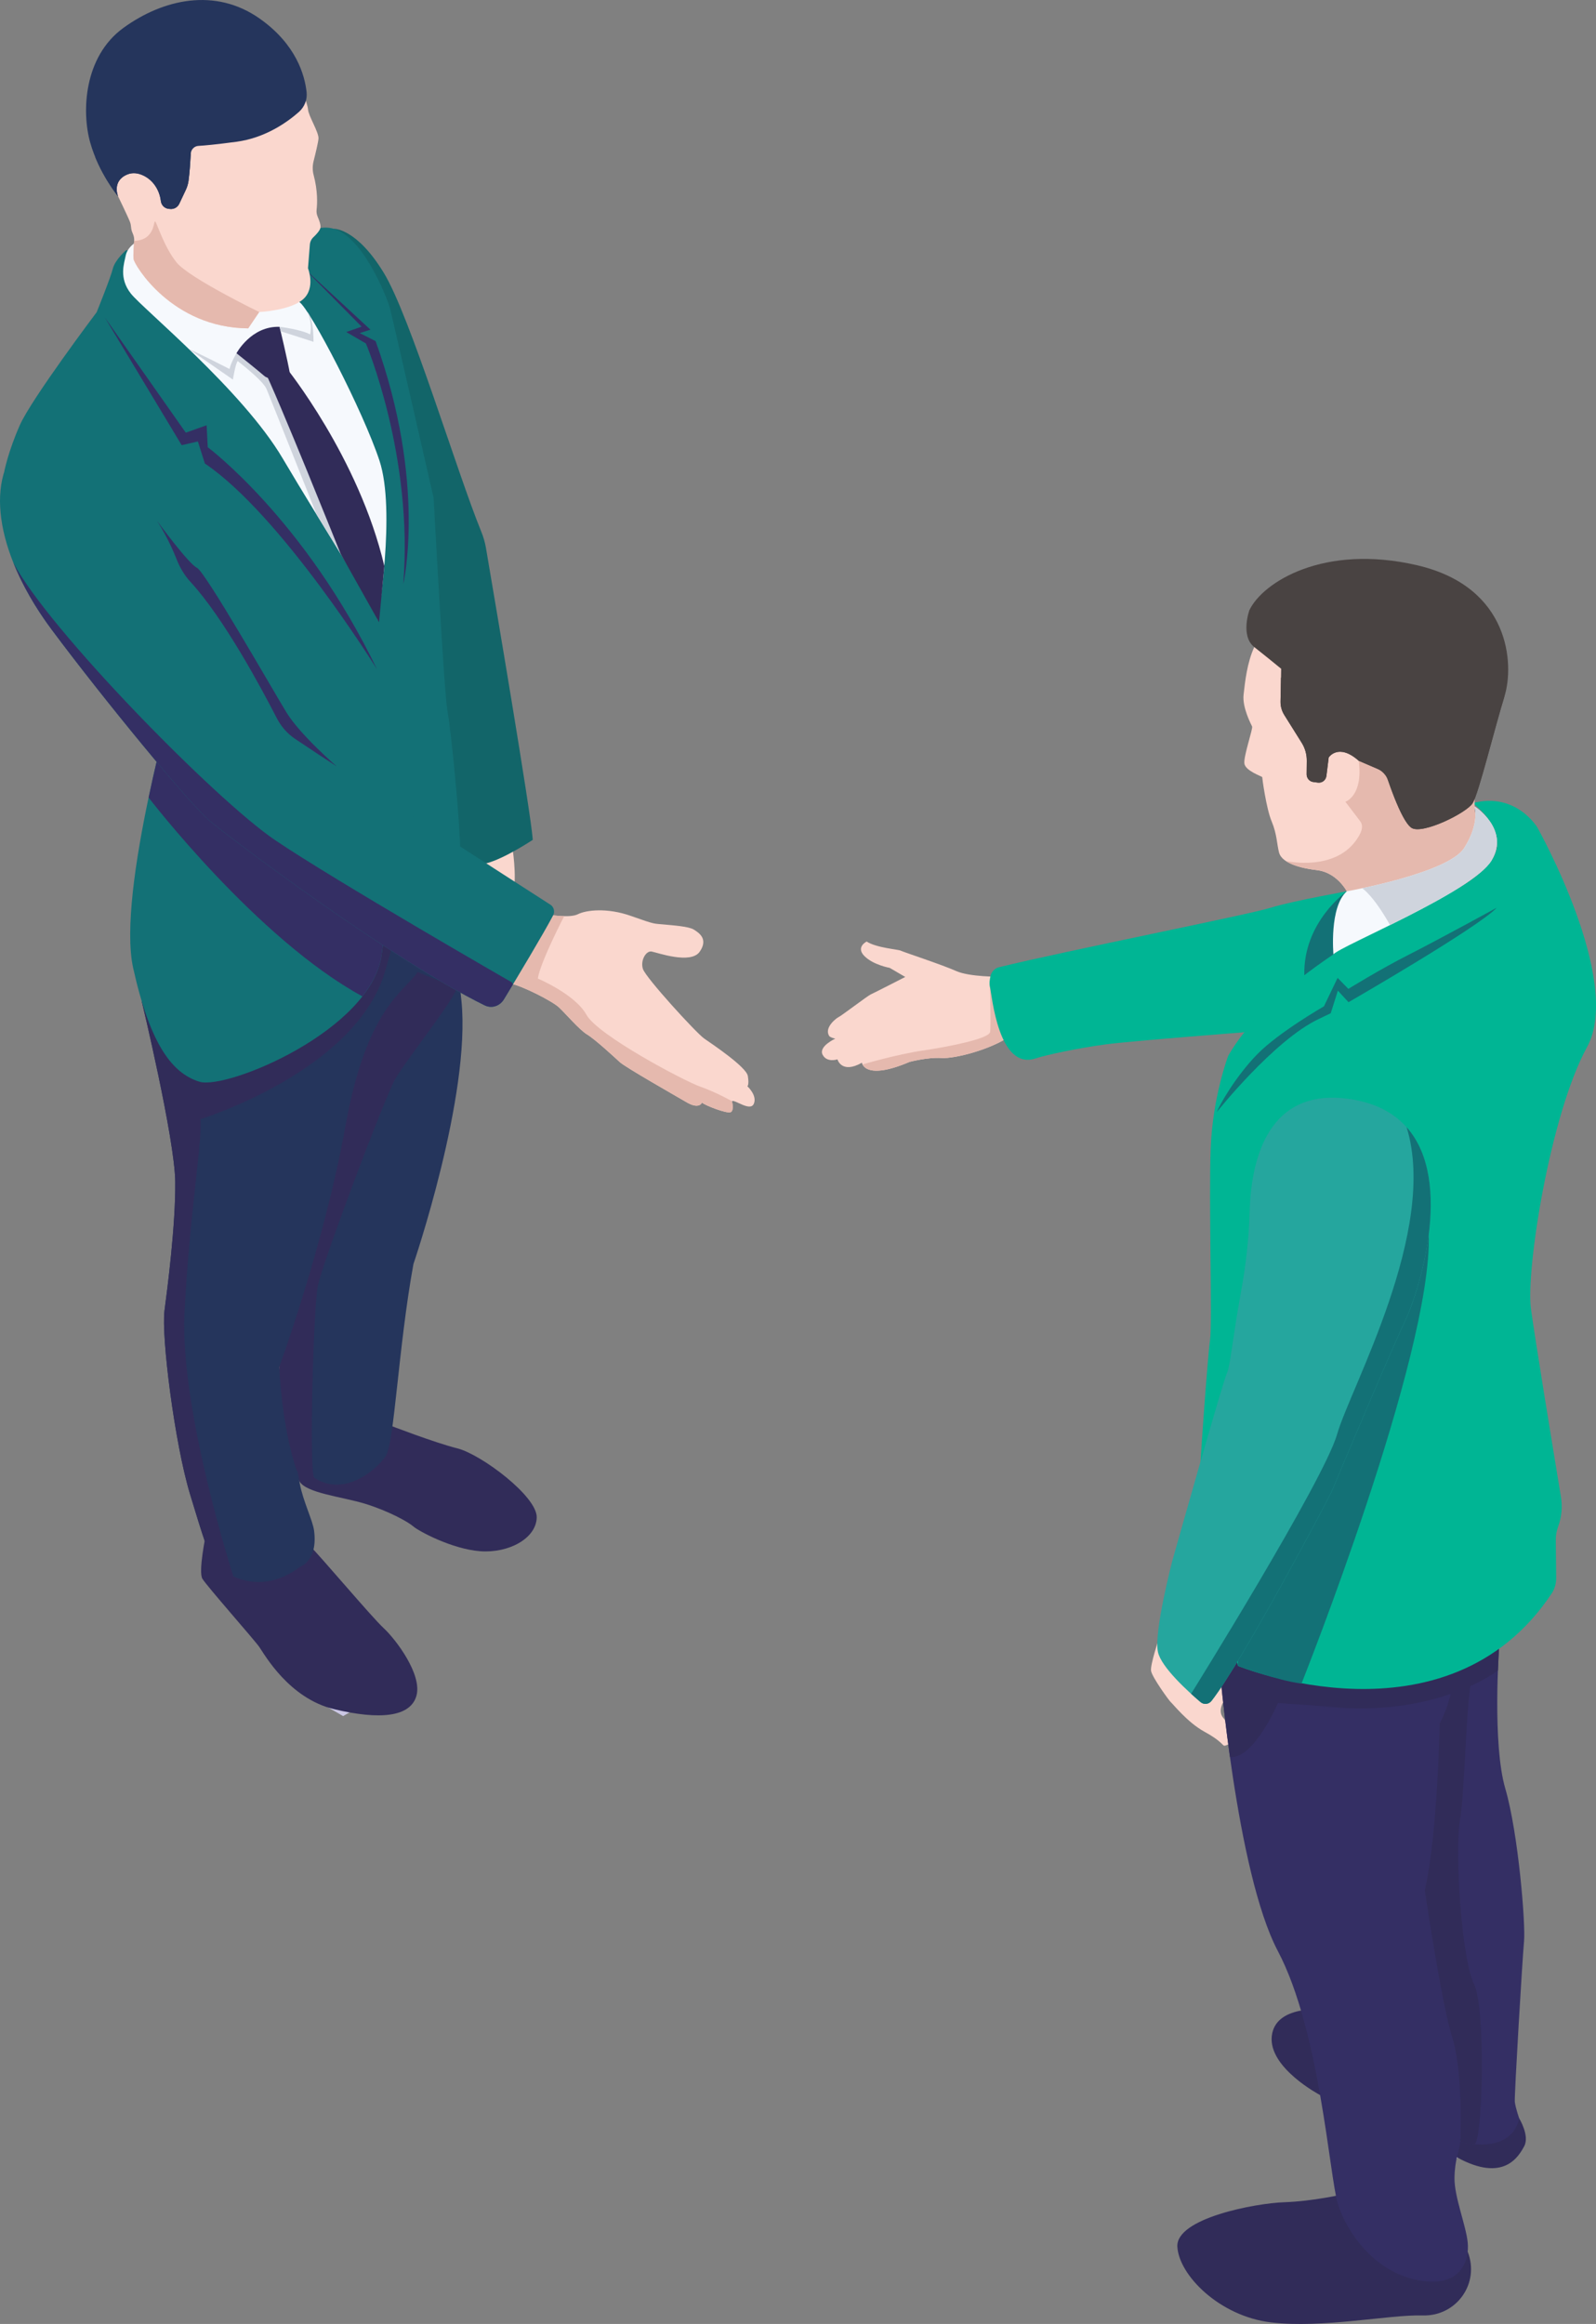 <?xml version="1.0" encoding="UTF-8"?> <!-- Creator: CorelDRAW 2018 (64-Bit) --> <svg xmlns="http://www.w3.org/2000/svg" xmlns:xlink="http://www.w3.org/1999/xlink" xml:space="preserve" width="48.296mm" height="70.299mm" style="shape-rendering:geometricPrecision; text-rendering:geometricPrecision; image-rendering:optimizeQuality; fill-rule:evenodd; clip-rule:evenodd" viewBox="0 0 2229 3244.5"><rect x="0" y="0" width="2229" height="3244.5" fill="#808080" stroke="none"/> <defs> <style type="text/css"> <![CDATA[ .fil37 {fill:#FAD7CE;fill-rule:nonzero} .fil45 {fill:#F6F9FD;fill-rule:nonzero} .fil39 {fill:#E5B9AE;fill-rule:nonzero} .fil46 {fill:#CFD4DD;fill-rule:nonzero} .fil44 {fill:#494342;fill-rule:nonzero} .fil41 {fill:#342F64;fill-rule:nonzero} .fil38 {fill:#312C59;fill-rule:nonzero} .fil40 {fill:#00B594;fill-rule:nonzero} .fil47 {fill:#126569;fill-rule:nonzero} .fil42 {fill:#137176;fill-rule:nonzero} .fil48 {fill:#25355C;fill-rule:nonzero} .fil43 {fill:#25A69E;fill-rule:nonzero} .fil21 {fill:url(#id0)} .fil8 {fill:url(#id1)} .fil1 {fill:url(#id2)} .fil0 {fill:url(#id3)} .fil30 {fill:url(#id4)} .fil19 {fill:url(#id5)} .fil6 {fill:url(#id6)} .fil7 {fill:url(#id7)} .fil24 {fill:url(#id8)} .fil23 {fill:url(#id9)} .fil22 {fill:url(#id10)} .fil28 {fill:url(#id11)} .fil9 {fill:url(#id12)} .fil16 {fill:url(#id13)} .fil26 {fill:url(#id14)} .fil27 {fill:url(#id15)} .fil17 {fill:url(#id16)} .fil29 {fill:url(#id17)} .fil10 {fill:url(#id18)} .fil36 {fill:url(#id19)} .fil25 {fill:url(#id20)} .fil13 {fill:url(#id21)} .fil31 {fill:url(#id22)} .fil32 {fill:url(#id23)} .fil12 {fill:url(#id24)} .fil18 {fill:url(#id25)} .fil11 {fill:url(#id26)} .fil20 {fill:url(#id27)} .fil3 {fill:url(#id28)} .fil15 {fill:url(#id29)} .fil34 {fill:url(#id30)} .fil2 {fill:url(#id31)} .fil14 {fill:url(#id32)} .fil35 {fill:url(#id33)} .fil5 {fill:url(#id34)} .fil33 {fill:url(#id35)} .fil4 {fill:url(#id36)} ]]> </style> <linearGradient id="id0" gradientUnits="userSpaceOnUse" x1="-4786.56" y1="2499.02" x2="3145.53" y2="2499.02"> <stop offset="0" style="stop-opacity:1; stop-color:#ABA4D1"></stop> <stop offset="1" style="stop-opacity:1; stop-color:#CAC7E3"></stop> </linearGradient> <linearGradient id="id1" gradientUnits="userSpaceOnUse" x1="-4786.56" y1="2499.02" x2="3145.53" y2="2499.02"> <stop offset="0" style="stop-opacity:1; stop-color:#ABA6D2"></stop> <stop offset="1" style="stop-opacity:1; stop-color:#C7C4E3"></stop> </linearGradient> <linearGradient id="id2" gradientUnits="userSpaceOnUse" x1="-4786.56" y1="2499.02" x2="3145.53" y2="2499.02"> <stop offset="0" style="stop-opacity:1; stop-color:#B6B0D7"></stop> <stop offset="1" style="stop-opacity:1; stop-color:#D6D2EA"></stop> </linearGradient> <linearGradient id="id3" gradientUnits="userSpaceOnUse" xlink:href="#id1" x1="-4786.56" y1="2499.02" x2="3145.53" y2="2499.02"> </linearGradient> <linearGradient id="id4" gradientUnits="userSpaceOnUse" x1="-4786.56" y1="2499.02" x2="3145.53" y2="2499.02"> <stop offset="0" style="stop-opacity:1; stop-color:#9C97C9"></stop> <stop offset="1" style="stop-opacity:1; stop-color:#B8B3DA"></stop> </linearGradient> <linearGradient id="id5" gradientUnits="userSpaceOnUse" x1="-4786.56" y1="2499.02" x2="3145.53" y2="2499.02"> <stop offset="0" style="stop-opacity:1; stop-color:#A7A0CE"></stop> <stop offset="1" style="stop-opacity:1; stop-color:#C3BFE0"></stop> </linearGradient> <linearGradient id="id6" gradientUnits="userSpaceOnUse" xlink:href="#id1" x1="-4786.56" y1="2499.02" x2="3145.53" y2="2499.02"> </linearGradient> <linearGradient id="id7" gradientUnits="userSpaceOnUse" xlink:href="#id1" x1="-4786.56" y1="2498.99" x2="3145.53" y2="2498.99"> </linearGradient> <linearGradient id="id8" gradientUnits="userSpaceOnUse" xlink:href="#id4" x1="-4786.56" y1="2499.02" x2="3145.53" y2="2499.02"> </linearGradient> <linearGradient id="id9" gradientUnits="userSpaceOnUse" xlink:href="#id4" x1="-4786.56" y1="2499.02" x2="3145.53" y2="2499.02"> </linearGradient> <linearGradient id="id10" gradientUnits="userSpaceOnUse" xlink:href="#id5" x1="-4786.56" y1="2499.02" x2="3145.53" y2="2499.02"> </linearGradient> <linearGradient id="id11" gradientUnits="userSpaceOnUse" xlink:href="#id4" x1="-4786.56" y1="2499.02" x2="3145.53" y2="2499.02"> </linearGradient> <linearGradient id="id12" gradientUnits="userSpaceOnUse" xlink:href="#id1" x1="-4786.56" y1="2499.02" x2="3145.53" y2="2499.02"> </linearGradient> <linearGradient id="id13" gradientUnits="userSpaceOnUse" xlink:href="#id4" x1="-4786.56" y1="2499.02" x2="3145.53" y2="2499.02"> </linearGradient> <linearGradient id="id14" gradientUnits="userSpaceOnUse" xlink:href="#id4" x1="-4786.56" y1="2499.02" x2="3145.53" y2="2499.02"> </linearGradient> <linearGradient id="id15" gradientUnits="userSpaceOnUse" xlink:href="#id4" x1="-4786.56" y1="2499.02" x2="3145.53" y2="2499.02"> </linearGradient> <linearGradient id="id16" gradientUnits="userSpaceOnUse" xlink:href="#id5" x1="-4786.56" y1="2499.02" x2="3145.53" y2="2499.02"> </linearGradient> <linearGradient id="id17" gradientUnits="userSpaceOnUse" xlink:href="#id4" x1="-4786.56" y1="2499.02" x2="3145.53" y2="2499.02"> </linearGradient> <linearGradient id="id18" gradientUnits="userSpaceOnUse" xlink:href="#id1" x1="-4786.56" y1="2499.02" x2="3145.53" y2="2499.02"> </linearGradient> <linearGradient id="id19" gradientUnits="userSpaceOnUse" xlink:href="#id0" x1="-4786.56" y1="2499.02" x2="3145.53" y2="2499.02"> </linearGradient> <linearGradient id="id20" gradientUnits="userSpaceOnUse" xlink:href="#id4" x1="-4786.56" y1="2499.02" x2="3145.53" y2="2499.02"> </linearGradient> <linearGradient id="id21" gradientUnits="userSpaceOnUse" xlink:href="#id4" x1="-4786.56" y1="2499.02" x2="3145.53" y2="2499.02"> </linearGradient> <linearGradient id="id22" gradientUnits="userSpaceOnUse" xlink:href="#id4" x1="-4786.56" y1="2499.02" x2="3145.53" y2="2499.02"> </linearGradient> <linearGradient id="id23" gradientUnits="userSpaceOnUse" xlink:href="#id4" x1="-4786.56" y1="2499.02" x2="3145.53" y2="2499.02"> </linearGradient> <linearGradient id="id24" gradientUnits="userSpaceOnUse" xlink:href="#id5" x1="-4786.56" y1="2499.02" x2="3145.53" y2="2499.02"> </linearGradient> <linearGradient id="id25" gradientUnits="userSpaceOnUse" xlink:href="#id4" x1="-4786.56" y1="2499.02" x2="3145.53" y2="2499.02"> </linearGradient> <linearGradient id="id26" gradientUnits="userSpaceOnUse" xlink:href="#id0" x1="-4786.56" y1="2499.02" x2="3145.53" y2="2499.02"> </linearGradient> <linearGradient id="id27" gradientUnits="userSpaceOnUse" xlink:href="#id4" x1="-4786.56" y1="2499.02" x2="3145.53" y2="2499.02"> </linearGradient> <linearGradient id="id28" gradientUnits="userSpaceOnUse" xlink:href="#id1" x1="-4786.56" y1="2499.02" x2="3145.53" y2="2499.02"> </linearGradient> <linearGradient id="id29" gradientUnits="userSpaceOnUse" xlink:href="#id4" x1="-4786.56" y1="2499.02" x2="3145.53" y2="2499.02"> </linearGradient> <linearGradient id="id30" gradientUnits="userSpaceOnUse" xlink:href="#id4" x1="-4786.56" y1="2499.02" x2="3145.53" y2="2499.02"> </linearGradient> <linearGradient id="id31" gradientUnits="userSpaceOnUse" xlink:href="#id1" x1="-4786.56" y1="2499.02" x2="3145.53" y2="2499.02"> </linearGradient> <linearGradient id="id32" gradientUnits="userSpaceOnUse" xlink:href="#id4" x1="-4786.56" y1="2499.02" x2="3145.53" y2="2499.02"> </linearGradient> <linearGradient id="id33" gradientUnits="userSpaceOnUse" xlink:href="#id4" x1="-4786.56" y1="2499.02" x2="3145.53" y2="2499.02"> </linearGradient> <linearGradient id="id34" gradientUnits="userSpaceOnUse" xlink:href="#id1" x1="-4786.56" y1="2499.02" x2="3145.53" y2="2499.02"> </linearGradient> <linearGradient id="id35" gradientUnits="userSpaceOnUse" xlink:href="#id4" x1="-4786.56" y1="2499.02" x2="3145.53" y2="2499.02"> </linearGradient> <linearGradient id="id36" gradientUnits="userSpaceOnUse" xlink:href="#id1" x1="-4786.56" y1="2499.02" x2="3145.53" y2="2499.02"> </linearGradient> </defs> <g id="Слой_x0020_1">  <polygon class="fil0" points="359.86,2188.05 299.97,2153.47 359.86,2118.89 419.75,2153.47 "></polygon> <polygon class="fil1" points="479.18,2395.83 419.28,2361.24 479.18,2326.66 539.06,2361.24 "></polygon> <polygon class="fil2" points="2007.89,2604.45 1947.99,2569.86 1962,2561.79 2053.79,2561.79 2067.79,2569.86 "></polygon> <polygon class="fil3" points="1887.6,2673.89 1827.72,2639.31 1887.6,2604.72 1947.5,2639.31 "></polygon> <polygon class="fil4" points="2007.41,2743.05 1947.5,2708.47 2007.41,2673.89 2067.3,2708.47 "></polygon> <polygon class="fil5" points="1887.13,2812.5 1827.23,2777.91 1887.13,2743.33 1947.01,2777.91 "></polygon> <polygon class="fil6" points="2006.92,2881.66 1947.03,2847.08 2006.92,2812.5 2066.81,2847.08 "></polygon> <polygon class="fil7" points="1906.96,2948.59 1847.06,2914 1906.96,2879.43 1966.86,2914 "></polygon> <polygon class="fil8" points="2026.76,3017.75 1966.86,2983.17 2026.76,2948.59 2086.66,2983.17 "></polygon> <polygon class="fil9" points="1786.2,3156.64 1726.3,3122.05 1786.2,3087.47 1846.1,3122.05 "></polygon> <polygon class="fil10" points="1906,3225.8 1846.1,3191.22 1906,3156.64 1965.9,3191.22 "></polygon> <polygon class="fil11" points="360.34,2049.45 300.44,2014.86 360.34,1980.28 420.24,2014.86 "></polygon> <polygon class="fil12" points="2009.34,2188.63 1949.46,2154.04 2009.34,2119.46 2069.24,2154.04 "></polygon> <polygon class="fil13" points="1889.07,2258.07 1829.17,2223.49 1889.07,2188.9 1948.97,2223.49 "></polygon> <polygon class="fil14" points="2008.85,2327.23 1948.97,2292.65 2008.85,2258.07 2068.75,2292.65 "></polygon> <polygon class="fil15" points="1768.78,2327.51 1708.88,2292.93 1768.78,2258.34 1828.68,2292.93 "></polygon> <polygon class="fil16" points="1888.58,2396.67 1828.68,2362.09 1888.58,2327.51 1948.48,2362.09 "></polygon> <polygon class="fil17" points="2008.38,2465.84 1948.48,2431.26 2008.38,2396.67 2068.26,2431.26 "></polygon> <polygon class="fil18" points="1768.3,2466.12 1708.4,2431.53 1768.29,2396.95 1828.19,2431.53 "></polygon> <polygon class="fil19" points="1888.09,2535.28 1828.19,2500.7 1888.09,2466.12 1947.99,2500.7 "></polygon> <polygon class="fil20" points="2053.79,2561.79 1962,2561.79 2007.89,2535.28 "></polygon> <polygon class="fil21" points="1427.77,1424.73 1367.89,1390.15 1423.47,1358.04 1483.32,1392.66 "></polygon> <polygon class="fil22" points="1787.18,1632.23 1727.27,1597.64 1782.57,1565.72 1842.42,1600.33 "></polygon> <polygon class="fil23" points="1906.96,1701.39 1847.06,1666.81 1902.25,1634.93 1962.11,1669.55 "></polygon> <polygon class="fil24" points="2026.76,1770.56 1966.86,1735.97 2021.96,1704.16 2081.81,1738.78 "></polygon> <polygon class="fil25" points="1786.69,1770.83 1726.79,1736.25 1786.69,1701.67 1846.59,1736.25 "></polygon> <polygon class="fil26" points="1906.49,1840 1846.59,1805.42 1906.47,1770.83 1966.38,1805.42 "></polygon> <polygon class="fil27" points="2026.27,1909.16 1966.38,1874.58 2026.27,1840 2086.18,1874.58 "></polygon> <polygon class="fil28" points="1786.2,1909.44 1726.3,1874.86 1786.2,1840.28 1846.1,1874.86 "></polygon> <polygon class="fil29" points="1906,1978.61 1846.1,1944.02 1906,1909.44 1965.9,1944.02 "></polygon> <polygon class="fil30" points="2025.78,2047.77 1965.9,2013.19 2025.78,1978.61 2085.69,2013.19 "></polygon> <polygon class="fil31" points="1785.71,2048.05 1725.81,2013.47 1785.71,1978.88 1845.61,2013.47 "></polygon> <polygon class="fil32" points="1905.51,2117.21 1845.61,2082.63 1905.51,2048.05 1965.41,2082.63 "></polygon> <polygon class="fil33" points="1785.24,2186.65 1725.34,2152.07 1785.22,2117.49 1845.12,2152.07 "></polygon> <polygon class="fil34" points="466.01,1841.67 406.11,1807.09 466.01,1772.51 525.91,1807.09 "></polygon> <polygon class="fil35" points="345.73,1911.12 285.83,1876.53 345.73,1841.95 405.63,1876.53 "></polygon> <polygon class="fil36" points="465.54,1980.28 405.63,1945.7 465.52,1911.12 525.42,1945.7 "></polygon> <path class="fil37" d="M1618.56 2287.47c0,0 -12.1,36.28 -11.01,44.99 1.11,8.73 26.05,43.05 27.78,44.09 1.73,1.04 22.86,28.01 46.56,40.95 23.72,12.94 25.55,19.38 27.75,19.65 2.2,0.29 5.73,-1.99 5.73,-1.99 0,0 3.5,-24.83 -6.92,-36.84 -10.42,-12.01 5.15,-29.87 5.15,-29.87l-26.88 -70.14 -68.15 -10.83z"></path> <path class="fil38" d="M1876.34 3063.34c0,0 -42.09,9.8 -82.7,11.19 -40.66,1.4 -151.47,22.35 -149.33,62.05 2.15,39.88 58.91,97.11 130.87,105.73 71.98,8.62 164.96,-11.09 211.95,-9.73 46.94,1.35 80.06,-44.73 62.64,-89.05 -17.36,-44.12 -173.43,-80.19 -173.43,-80.19z"></path> <path class="fil38" d="M2121.75 2957.48c0,0 14.87,24.13 6.99,38.82 -7.92,14.7 -28.9,51.25 -94.01,15.53 -64.9,-35.63 -191,-86.88 -191,-86.88 0,0 -72.31,-37.91 -67.55,-82.25 4.74,-44.14 71.9,-37.19 71.9,-37.19l273.68 151.97z"></path> <path class="fil37" d="M1397.1 1363.59c0,0 -42.92,0.55 -61.85,-7.99 -18.92,-8.55 -73.9,-26.59 -77.32,-28.39 -3.4,-1.81 -33.71,-3.81 -47.57,-12.72 0,0 -15.48,7.57 -3.26,20.11 12.26,12.54 35.4,16.62 35.4,16.62l21.78 12.7c0,0 -44.13,22.63 -48.1,24.32 -3.99,1.69 -40.92,29.8 -44.66,31.52 -3.73,1.73 -20.19,14.57 -13.82,25.95 0,0 0.65,2.58 8.89,4.33 0,0 -23.61,10.73 -17.78,22.34 5.83,11.63 20.77,6.6 20.77,6.6 0,0 5.7,20.84 34.18,4.69 0,0 3.32,25.84 66.53,-1.16 0,0 25.55,-6.72 44.24,-5.42 18.68,1.31 69.58,-11.85 96.85,-31.05 27.21,-19.15 -14.27,-82.45 -14.27,-82.45z"></path> <path class="fil39" d="M1314.51 1477.09c18.68,1.31 69.58,-11.85 96.85,-31.05 18.33,-12.9 5.49,-45.82 -4.84,-65.93 -12.88,-6.25 -24.23,-11.36 -24.23,-11.36 0,0 1.92,62.63 0.5,72.03 -1.42,9.41 -57.98,20.6 -94.25,25.91 -36.31,5.33 -83.93,19.39 -83.95,19.39 2.8,5.71 14.93,18.12 65.68,-3.57 0,0 25.55,-6.72 44.24,-5.42z"></path> <path class="fil40" d="M1894.56 1241.91c0,0 -89.37,15.65 -119.8,25.35 -29.52,9.41 -285.68,60.1 -379.51,83.06 -5.91,1.45 -10.5,6.27 -11.92,12.37 -1.14,4.9 -1.86,10.74 -0.65,15.61 2.64,10.6 11.63,116.68 63.68,99.34 15.61,-5.2 61.55,-14.78 98.26,-19.64 36.67,-4.83 193.27,-16.87 193.27,-16.87l264.89 -151.6 -108.21 -47.62z"></path> <path class="fil41" d="M1702.75 2321.11c0,0 23.68,292.36 81.9,402.7 58.92,111.64 71.93,314.49 83.85,353.1 11.97,38.76 50.05,94.43 111.45,106.38 61.45,11.95 72.39,-28.43 69.86,-52.73 -2.51,-24.24 -18.77,-63.55 -18.43,-89.91 0.34,-26.27 6.94,-38.55 8.14,-50.63 0,0 70.27,20.43 82.22,-32.53 0,0 -5.37,-15.45 -6.14,-23.36 -0.77,-7.9 10.65,-200.59 12.91,-224 2.26,-23.36 -7.83,-150.28 -26.2,-213.16 -18.24,-62.42 -8.76,-195.33 -8.76,-195.33l-203.35 -29.67 -187.47 49.15z"></path> <path class="fil38" d="M2032.79 2322.31c0,0 -1.8,45.67 -22.08,83.88 0,0 -2.87,154.88 -20.78,232.9 0,0 22.94,156.44 38.38,205.59 15.52,49.43 11.22,145.33 11.22,145.33 0,0 7.99,2.91 19.52,3.37 11.54,0.46 16.56,-189.74 -0.48,-223.53 -16.98,-33.67 -27.22,-183.23 -19.54,-228.89 7.65,-45.41 8.17,-175.93 17.52,-198.95 9.31,-22.96 -10.34,-35.36 -10.34,-35.36l-13.44 15.66z"></path> <path class="fil42" d="M1881.02 1244.33c0,0 -61.12,42.4 -59.39,117.22l44.95 -8.86c0,0 -11.82,-83.01 14.44,-108.36z"></path> <path class="fil38" d="M1883.01 2384.79c134.95,5.18 209,-52.59 209,-52.59 0.7,-18.51 1.56,-30.58 1.56,-30.58l-203.35 -29.67 -187.47 49.15c0,0 4.71,57.87 15.05,131.87 33.13,3.74 67.07,-75.4 67.07,-75.4l92.68 6.51c0,0 -129.67,-4.48 5.47,0.7z"></path> <path class="fil40" d="M1728.84 2325.7c0,0 291.7,119.53 438.4,-101.27 4.18,-6.3 6.25,-14.04 6.15,-21.86l-0.57 -52.01c-0.08,-6.63 1.04,-13.17 3.29,-19.28 4.87,-13.17 6.24,-27.55 3.91,-41.58 -9.64,-58.43 -35.84,-217.93 -41.86,-262.35 -7.32,-54.23 26.8,-271.5 78.28,-365.48 50.85,-92.86 -69.26,-306.47 -69.26,-306.47 0,0 -29.67,-50.17 -90.38,-34.18 0,0 56.66,41.09 24.28,82.86 -32.58,42 -127.71,74.41 -127.71,74.41 0,0 -176.46,87.27 -238.09,195.66 0,0 -21.44,56.4 -24.37,127.94 -2.94,72.18 2.44,244.89 -0.96,268.76 -3.42,23.93 -15.18,187.16 -14.31,194.78 0.84,7.63 53.21,260.07 53.21,260.07z"></path> <path class="fil42" d="M1817.7 2350.45c0,0 182.55,-458 177.72,-626.63 -4.72,-165.31 -260.85,329.3 -260.85,329.3l-5.73 272.59c0,0 55.29,20.5 88.86,24.75z"></path> <path class="fil43" d="M1732.97 1804.99c6.97,-37.87 11.28,-75.99 12.34,-114.13 1.86,-66.47 22.67,-176.76 144.37,-155.77 171.56,29.57 93.16,266.1 73.54,307.16 -19.72,41.29 -98.12,226.93 -102.25,237.45 -3.87,9.88 -125.91,239.98 -168.91,294.84 -3.94,5.02 -10.71,5.72 -15.39,1.74 -16.85,-14.29 -54.76,-48.44 -59.46,-69.88 -6.06,-27.6 20.09,-127.47 20.09,-127.47 0,0 70.63,-250.71 76.44,-262.4 4.37,-8.74 7.96,-50.21 19.21,-111.55z"></path> <path class="fil37" d="M1883.89 1249.82c0,0 -13.19,-31.32 -44.94,-35.07 -31.75,-3.74 -49.64,-12.83 -52.66,-24.6 -3,-11.76 -2.91,-25.94 -10.34,-43.54 -7.41,-17.57 -13.22,-60.55 -13.08,-61.6 0.13,-1.04 -23.98,-8.71 -24.99,-19.36 -1.01,-10.65 12.18,-48.39 10.85,-51.34 -1.32,-2.96 -13.97,-26.49 -11.92,-44.59 2.04,-18.07 4.82,-44.27 14.9,-66.35 10.03,-22.02 80.17,-156.13 255.2,-82.92 176.13,73.67 37.98,219.93 53.47,316.34 0,0 15.29,20.47 -14.25,54.27 -29.7,33.98 -113.58,40.06 -162.25,58.76z"></path> <path class="fil39" d="M2046.14 1191.05c29.54,-33.8 14.25,-54.27 14.25,-54.27 -2.15,-13.37 -1.27,-27.74 1.27,-42.76l-69.6 12c0,0 -100.8,-92.79 -94.42,-43.9 6.42,49.19 -18.64,57.22 -18.64,57.22l20.53 27.01c5.28,6.93 1.92,14.91 -2.62,22.37 -30.14,49.51 -100.9,33.31 -101.06,33.33 8.76,5.89 23.22,10.34 43.11,12.68 31.75,3.75 44.94,35.07 44.94,35.07 48.66,-18.71 132.55,-24.78 162.25,-58.76z"></path> <path class="fil44" d="M1744.92 851.84c0,0 -12.93,35.95 6.79,51.53 19.74,15.6 37.58,30.3 37.58,30.3l-0.86 45.75c-0.11,6.6 1.68,13.08 5.16,18.65l24.42 38.99c4.71,7.52 7.17,16.3 7.07,25.25l-0.19 18.63c-0.06,5.47 3.89,10.13 9.22,10.81l6.58 0.85c5.78,0.75 11.07,-3.43 11.81,-9.35l3.21 -25.84c0,0 13.51,-20.58 41.94,4.72l25.71 11.06c7.16,3.09 12.75,9.08 15.32,16.59 6.87,20.01 21.61,59.51 33.05,66.22 15.5,9.05 76.7,-21.1 85.09,-34.78 8.37,-13.65 30.79,-105.51 44.43,-149.32 13.56,-43.57 8.53,-152.36 -122,-182.73 -130.3,-30.32 -215.59,23.57 -234.31,62.67z"></path> <path class="fil44" d="M2056.8 1121.22c8.37,-13.65 30.79,-105.51 44.43,-149.32 0,0 -51.27,32.73 -117.08,41.55 -65.96,8.82 -195.09,-67.57 -195.09,-67.57l-0.64 33.54c-0.11,6.6 1.68,13.08 5.16,18.65l24.42 38.99c4.71,7.52 7.17,16.3 7.07,25.25l-0.21 18.63c-0.05,5.47 3.9,10.13 9.23,10.81l6.58 0.85c5.78,0.75 11.07,-3.43 11.81,-9.35l3.21 -25.84c0,0 13.51,-20.58 41.94,4.72l37.17 15.99c0,0 21.44,68.81 36.91,77.87 15.5,9.05 76.7,-21.1 85.09,-34.78z"></path> <path class="fil45" d="M2059.28 1125.64c0,0 50,31.97 23.81,75.64 -26.36,43.91 -211.49,119.59 -220.78,131.08 0,0 -6.04,-66.11 18.72,-88.04 0,0 141.23,-24.94 163.83,-60.32 22.47,-35.23 14.43,-58.37 14.43,-58.37z"></path> <path class="fil46" d="M2059.28 1125.64c0,0 8.04,23.14 -14.43,58.37 -17.1,26.76 -102.04,47.54 -142.45,56.09 0,0 14.8,8.68 38.96,51.37 57.05,-28.2 126.33,-64.55 141.72,-90.18 26.2,-43.67 -23.81,-75.64 -23.81,-75.64z"></path> <path class="fil42" d="M1964.47 1573.64c44.74,144.09 -78.72,364.39 -97.02,428.65 -18.47,64.79 -203.9,362.33 -203.93,362.4 4.98,4.54 9.58,8.55 13.17,11.59 4.68,3.97 11.45,3.27 15.39,-1.74 43,-54.87 165.03,-284.96 168.91,-294.84 4.14,-10.52 82.54,-196.16 102.25,-237.45 15.74,-32.94 69.39,-192.26 1.24,-268.6z"></path> <path class="fil42" d="M2090.47 1267.22c0,0 -82.66,45.23 -122.89,65.6 -40.35,20.45 -84.44,47.75 -84.44,47.75l-15.03 -15.37 -19.07 39.73c0,0 -63.43,36.41 -93.33,67.08 -30.02,30.79 -52.91,71.2 -56.24,80.43 0,0 80.02,-100.51 142.3,-129.81l16.75 -8.06 9.96 -31.52 14.87 16.14c0,0 181.62,-104.66 207.1,-131.97z"></path> <path class="fil37" d="M764.92 1276.89c0,0 30.79,5.24 42.07,-0.51 11.27,-5.75 40.72,-9.62 74.81,2.56 34.13,12.2 31.3,10.32 44.78,11.66 13.46,1.32 35.36,2.7 42.46,7.21 7.12,4.51 20.64,13.08 8.12,30.95 -12.55,17.93 -59.45,1.08 -67.08,-0.32 -7.62,-1.42 -15.99,12.1 -12.19,24.26 3.81,12.18 74.5,89.5 85.59,97.2 11.1,7.7 58.88,39.65 60.95,52.25 2.07,12.63 -0.6,14.42 -0.6,14.42 0,0 13.94,12.6 9.02,24.29 -4.93,11.69 -26.62,-6.22 -30.62,-3.54 0,0 3.52,12.99 -1.78,15.39 -5.29,2.39 -36.31,-9.66 -40.04,-13.38 0,0 -3.58,9.98 -21.3,-0.34 -17.68,-10.32 -85.49,-48.88 -93.44,-56.14 -7.94,-7.28 -34.63,-31.97 -45.64,-38.57 -10.98,-6.6 -29.93,-29.08 -39.39,-37.91 -9.44,-8.82 -51.52,-30.14 -67.6,-33.23 -16.07,-3.11 51.87,-96.26 51.87,-96.26z"></path> <path class="fil39" d="M818.96 1416.64c-15.58,-28.44 -67.83,-50.49 -67.83,-50.49 3.54,-23.15 36.83,-87.09 36.83,-87.09l0 0c-11.53,-0.21 -23.04,-2.16 -23.04,-2.16 0,0 -67.94,93.15 -51.87,96.26 16.08,3.09 58.16,24.41 67.6,33.23 9.46,8.82 28.41,31.31 39.39,37.91 11.01,6.6 37.69,31.29 45.64,38.57 7.95,7.26 75.76,45.82 93.44,56.14 17.71,10.32 21.3,0.34 21.3,0.34 3.73,3.73 34.75,15.78 40.04,13.38 5.29,-2.4 1.78,-15.39 1.78,-15.39 0,0 -21.78,-12.37 -44.22,-20.25 -22.4,-7.86 -143.43,-71.9 -159.04,-100.44z"></path> <path class="fil37" d="M714.16 1174.35c0,0 6.66,34.74 4.25,63.03 -2.42,28.38 -59.28,-8.71 -57.15,-13.61 2.13,-4.9 26.98,-47.63 26.98,-47.63l25.92 -1.79z"></path> <path class="fil47" d="M466.14 319.41c0,0 31.54,-1.44 69.91,61.58 36.96,60.68 101.98,277.83 136.05,361.13 3.03,7.39 5.26,15.05 6.61,22.96 11.07,64.98 62.99,370.67 65.37,407.42 0,0 -39.6,26.33 -65.02,32.84l-55.88 -18.54 -55.03 -554.15 -89.14 -292.6 -12.88 -20.63z"></path> <path class="fil38" d="M287.45 2142.79c0,0 -10.68,51.27 -4.84,61.19 5.83,9.95 72.5,85.27 79.55,95.4 7.07,10.14 41.4,71.79 104.54,86.83 63.26,15.08 106.27,11.16 114.84,-18.54 8.53,-29.6 -28.57,-78.79 -45.75,-94.68 -17.15,-15.86 -89.32,-101.74 -102.53,-114.2 -13.17,-12.44 -32.27,-14.38 -32.27,-14.38l-82.35 14.31 -31.19 -15.92z"></path> <path class="fil38" d="M542.97 1989.4c0,0 63.01,24.42 95.95,32.73 32.99,8.32 111.55,67 110.68,96.48 -0.86,29.57 -39.57,49.97 -78.85,47.06 -39.29,-2.92 -85.97,-28.01 -93.58,-34.67 -7.6,-6.66 -34.55,-21.41 -66.74,-31.44 -32.14,-10.02 -83.95,-14.93 -92.5,-32.08 -8.53,-17.13 -9.78,-52.51 -9.78,-52.51l134.81 -25.58z"></path> <path class="fil48" d="M400.6 1978.75c0.49,-3.03 2.65,-8.11 3.03,-10.23 2.87,-15.61 0.16,-78.96 0.16,-78.96l-13.87 18.98c0,0 9.76,63.45 28.74,162.67 4.8,25.17 17.99,51.14 19.93,65.4 5.78,42.48 -19.44,50.77 -19.44,50.77 -51.23,38.55 -94.97,15.27 -110.72,2.88 -15.71,-12.37 -21.04,-32.29 -42.87,-103.81 -21.66,-71.01 -40.49,-221.06 -35.82,-256.72 4.14,-31.45 15.58,-119.33 15.01,-179.73 -0.57,-60.03 -46.73,-251.91 -46.73,-251.91l190.94 -37.06 130.34 -67.5 99.46 15.01c0,0 12.59,-42.02 25.71,88.77 13.32,132.68 -67.07,367.43 -67.07,367.43 -21.2,116.25 -26.61,249.92 -38.65,268.03 -12.06,18.15 -59.59,60.93 -103.6,27.66 -8.08,-6.11 -17.29,-12.51 -22.13,-19.05l-12.42 -62.63z"></path> <path class="fil38" d="M389.92 1908.55c0,0 62.8,-170.94 92.56,-336.61 29.24,-162.81 79.94,-185.71 101.01,-214.92 0,0 31.73,14.56 48.54,17.4 2.05,0.36 3.89,0.52 5.4,0.47 13.98,-0.44 -70.21,104.38 -85.32,131.28 -15.18,26.96 -102.23,257.65 -108.29,289.49 -6.07,31.93 -12.26,254.45 -5.19,267.22 7.07,12.78 -24.1,-9.62 -24.1,-9.62 0,0 -19.23,-49.2 -24.62,-144.71z"></path> <path class="fil38" d="M552.89 1298.6l-33.59 -5.06 -130.34 67.5 -190.94 37.06c0,0 46.16,191.88 46.73,251.91 0.57,60.41 -10.86,148.28 -15.01,179.73 -4.64,35.35 14.16,185.71 35.82,256.72 9.46,31 15.83,52.3 21.28,67.5 8.61,40.4 39.14,46.88 39.14,46.88 0,0 -74.86,-231.87 -68.29,-367.5 6.47,-133.71 25.66,-245.01 22.21,-270.86 0,0 217.45,-66.85 258.18,-207.2 6.37,-21.89 11.19,-40.62 14.8,-56.68z"></path> <path class="fil42" d="M176.25 349.22c0,0 -15.47,13.01 -18.8,26.26 -3.34,13.27 -22.45,60.39 -22.45,60.39 0,0 -90.91,120.66 -107.28,157.62 -16.44,37.11 -21.74,64.84 -21.74,64.84l240.76 296.47c0,0 -84.28,290.63 -60.76,396.64 23.79,107.25 54.75,147.17 92.66,158.77 37.94,11.61 240.43,-71.74 254.44,-177.9 13.84,-104.93 8.21,-118.27 8.21,-118.27 0,0 94.56,25.24 100.48,1.12 5.91,-24.06 -11.92,-197.32 -16.77,-222.1 -4.85,-24.7 -19.41,-298.04 -19.41,-298.04 0,0 -57.64,-252.13 -60.93,-264.55 -3.29,-12.39 -39.06,-107.14 -85.11,-112.46 -46.01,-5.31 -103.37,67.88 -103.37,67.88l-179.91 -36.68z"></path> <path class="fil45" d="M187.07 340.11c0,0 -9.51,6.38 -11.54,16.86 -2.02,10.5 -9.89,31.25 7.25,52.92 17.16,21.72 155.81,134.86 211.94,229.99 56.72,96.16 126.92,203.36 132.84,225.58 0,0 25.56,-152.2 2.44,-222.25 -22.94,-69.51 -96.46,-211.11 -111.97,-221.64 -15.52,-10.52 -110.91,-19.52 -110.91,-19.52l-120.04 -61.95z"></path> <path class="fil46" d="M330.28 493.14c0,0 -7.52,12.39 -9.73,21.98 0,0 -40.28,-20.57 -57.12,-28.13l61.82 42.95c0,0 3.65,-22.49 6.74,-25.84 0,0 35.27,26.96 40.25,38.93 5,12 70.18,175.83 70.18,175.83l34.25 55.96 8.83 -13.56 -56.06 -152.64 -31.99 -49.19 -21.8 -52.74 -45.36 -13.55z"></path> <path class="fil38" d="M330.28 493.14c0,0 20.52,-38.31 60.21,-36.84 0,0 11.41,47.3 14.6,66.51 0,0 -25.61,11.02 -35.93,2.07 -10.31,-8.94 -38.88,-31.73 -38.88,-31.73z"></path> <path class="fil38" d="M399.09 512.58c0,0 102.05,125.83 137.68,277.75l-7.43 78.33 -53.7 -95.69c0,0 -87.95,-219.75 -108.4,-260 -20.35,-40.05 31.85,-0.39 31.85,-0.39z"></path> <path class="fil41" d="M229.97 1017.33c-6.83,26.88 -14.87,60.29 -22.42,96.14 0.06,0.08 151.11,197.24 298.56,277.54 14.36,-18.36 24.24,-38.1 26.96,-58.7 7.31,-55.47 9.18,-85.28 9.33,-101.11l-171.5 -130.03 -140.93 -83.85z"></path> <path class="fil41" d="M219.71 727.68c0,0 43.67,59.59 55.31,64.98 11.64,5.4 106.07,171.01 125.21,202.21 19.2,31.31 70.07,75.16 70.07,75.16l-48.1 4.69 -188.25 -252.45 -14.25 -94.58z"></path> <path class="fil42" d="M246.42 780.22c-18.94,-47.67 -48.62,-89.56 -86.81,-121.51 -43.43,-36.34 -100.38,-71.79 -130.55,-39.89 -53.02,56.04 -30.46,161.6 43.25,260.4 74.51,99.9 191.93,242.11 219.67,266.03 26.61,22.96 254.37,194.31 384.97,258.34 9.71,4.77 21.07,1.13 26.85,-8.43 18.03,-29.73 55.34,-91.73 68.69,-117.21 2.72,-5.2 1.09,-11.79 -3.73,-14.88 -47.7,-30.66 -286.07,-183.92 -356.63,-231.53 -10.8,-7.28 -19.62,-17.31 -25.71,-29.19 -20.64,-40.25 -73.66,-139.31 -120.33,-189.9 -8.32,-9 -14.69,-19.72 -19.28,-31.29l-0.37 -0.93z"></path> <path class="fil41" d="M421.71 371.77l83.38 84.29 -21.52 7.48 27.48 15.97c0,0 66.69,157.54 52.15,336.01 0,0 33.1,-140.33 -38.63,-339.28l-22.2 -11.23 14.98 -4.75 -95.64 -88.48z"></path> <path class="fil37" d="M185.32 325.83c1.52,3.27 2.34,6.82 2.04,10.44 -0.62,7.47 -1.5,20.09 -0.81,25.48 1.01,7.9 53.27,95.92 160.1,96.7 0,0 12.81,-19.08 15.37,-22.82 0,0 43.21,-2 61.22,-17.76 17.96,-15.75 6.9,-43.3 6.9,-43.3l2.61 -32.99c0.31,-4.01 2.07,-7.72 4.97,-10.45 3.81,-3.6 8.81,-8.92 9.72,-12.8 0.93,-3.96 -1.62,-10.81 -3.66,-15.47 -1.42,-3.18 -2,-6.61 -1.61,-10.08 0.96,-8.34 1.79,-26.08 -4.1,-48.21 -1.71,-6.37 -1.76,-13.09 -0.13,-19.49 2.65,-10.5 6.42,-26.05 6.86,-31.59 0.68,-8.64 -13.99,-31.65 -14.64,-40.71 -0.65,-9.05 -13.27,-39.72 -13.27,-39.72 0,0 -79.41,-147.46 -207.62,-83.64 -129.17,64.31 -61.83,202.33 -45.89,241.45 0,0 15.44,31.83 18.14,38.93 2.27,5.91 0.64,9.13 3.83,16.02z"></path> <path class="fil48" d="M428.2 128.57c1.13,10.44 -2.85,20.71 -10.71,27.68 -15.5,13.73 -46.47,36.26 -87.34,41.68 -28.77,3.83 -44.48,5.28 -53.03,5.75 -5.75,0.31 -10.32,4.97 -10.65,10.8 -0.59,10.73 -1.64,27.03 -3.18,37.99 -0.62,4.41 -1.91,8.64 -3.81,12.68l-9.1 19.31c-2.26,4.8 -7.2,7.72 -12.37,7.31l-2.11 -0.17c-5.78,-0.44 -10.44,-4.9 -11.22,-10.74l-0.12 -0.83c-2,-15.09 -10.86,-28.62 -24.39,-34.99 -6.82,-3.23 -14.59,-4.66 -22.32,-1.48 -22.09,9.08 -12.93,30.56 -12.93,30.56 0,0 -26.83,-32.22 -38.93,-75.1 -12.04,-42.67 -9.25,-119.87 46.56,-160.23 55.55,-40.17 128.1,-56.45 190.02,-12.91 51.16,35.95 63.11,79.34 65.62,102.71z"></path> <path class="fil39" d="M216.88 309.36c-2.82,-3.4 0.77,26.07 -29.52,26.9 -0.62,7.47 -1.5,20.09 -0.81,25.48 1.01,7.9 53.27,95.92 160.1,96.7 0,0 12.81,-19.08 15.37,-22.82 0,0 -98.05,-47.61 -115.44,-69.23 -17.33,-21.57 -26.9,-53.63 -29.7,-57.02z"></path> <path class="fil46" d="M390.49 456.29c0,0 29.08,3.34 42.66,10.58 0,0 3.86,-15.06 -3.91,-31.36 0,0 8.7,6.99 8.6,41.7 0,0 -42.68,-13.86 -45.89,-14.77l-1.46 -6.15z"></path> <path class="fil41" d="M715.33 1371.75c0,0 -247.34,-142.19 -331.16,-198.87 -83.28,-56.32 -317.61,-295.37 -365.56,-387.38 12.3,30.72 30.44,62.56 53.69,93.7 74.51,99.9 191.93,242.11 219.67,266.03 26.61,22.96 254.37,194.31 384.97,258.34 9.71,4.77 21.07,1.13 26.85,-8.43 3.5,-5.76 7.74,-12.77 12.38,-20.46 -0.52,-1.81 -0.83,-2.93 -0.83,-2.93z"></path> <path class="fil41" d="M146.5 443.35l112.99 160.69 29.07 -10.32 1.59 30.66c0,0 135.24,100.73 236.36,309.99 0,0 -133.85,-215.53 -240.42,-287.26l-9.71 -30.79 -22.66 5.19 -107.23 -178.16z"></path> <path class="fil48" d="M136.35 219.77l-3.53 -1.04c13.24,32.66 32.1,55.39 32.1,55.39 0,0 -9.16,-21.48 12.93,-30.56 7.74,-3.18 15.5,-1.74 22.32,1.48 13.53,6.36 22.38,19.9 24.39,34.99l0.12 0.83c0.78,5.84 5.44,10.31 11.22,10.74l2.11 0.17c5.18,0.41 10.11,-2.51 12.37,-7.31l9.12 -19.31c1.89,-4.04 3.18,-8.27 3.79,-12.68 1.53,-10.96 2.59,-27.26 3.18,-37.99 0,0 -75.39,24.41 -130.12,5.29z"></path> </g> </svg> 